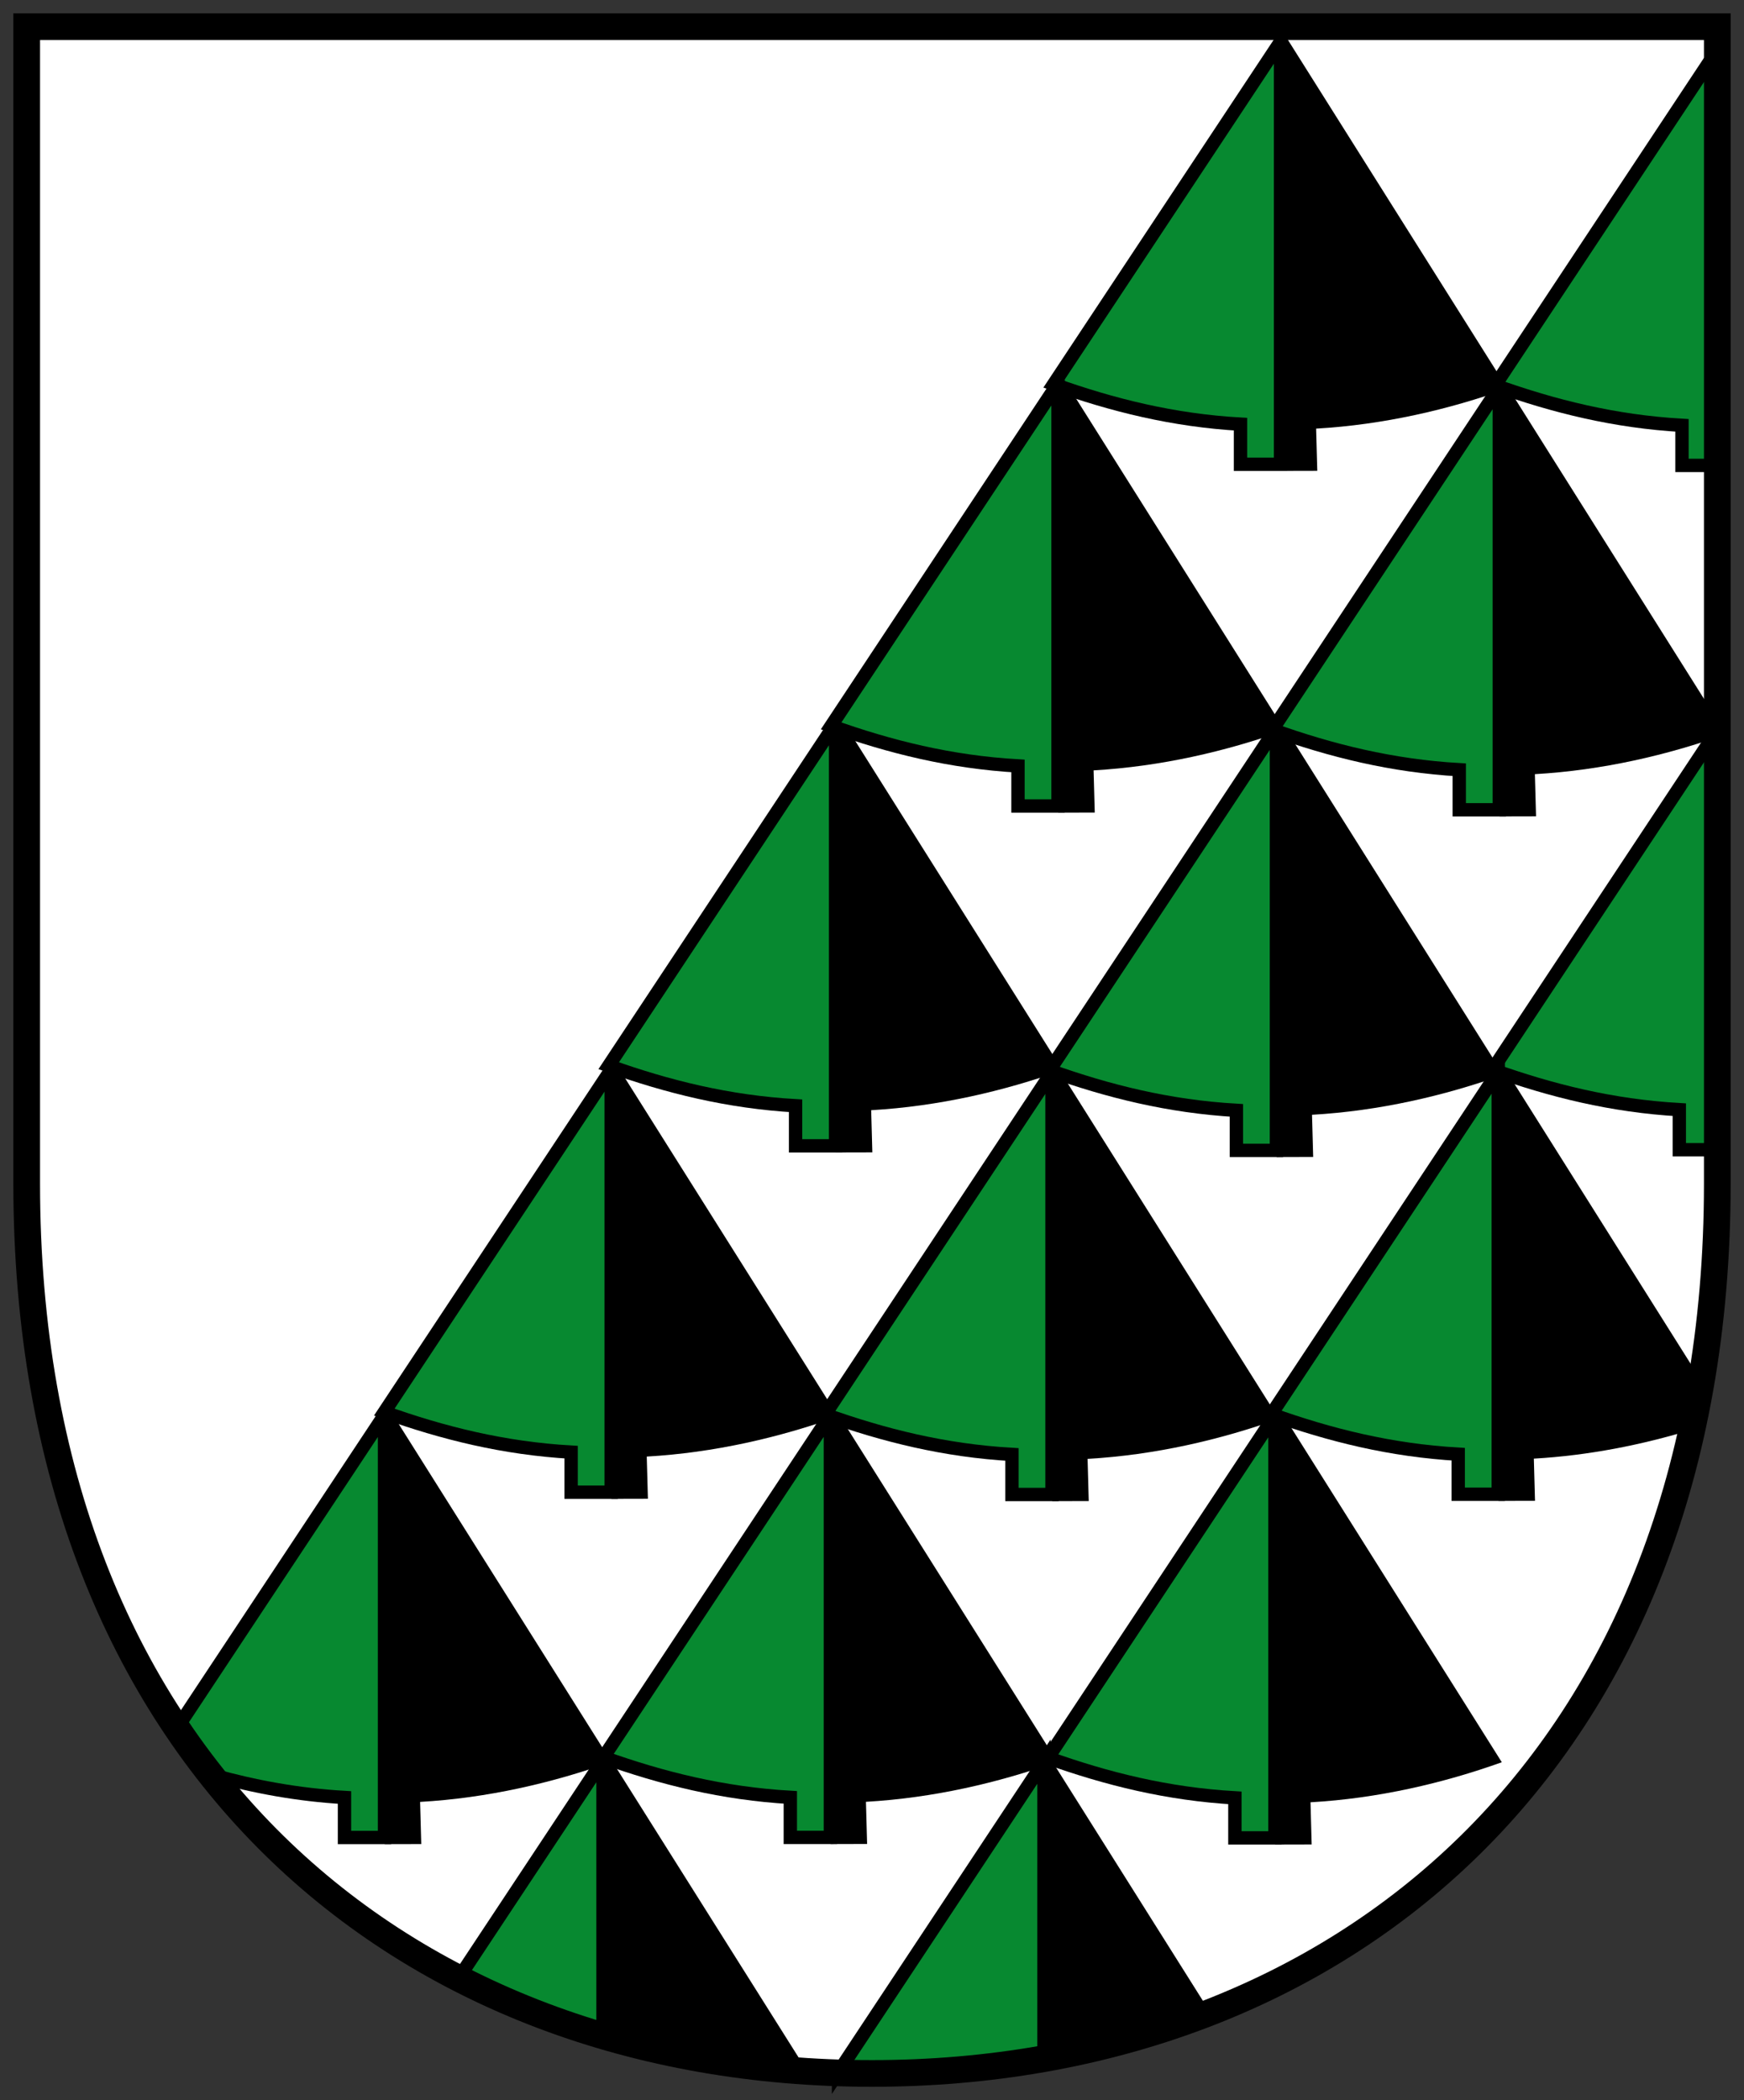 <!-- Created with Inkscape (http://www.inkscape.org/) -->
<svg xmlns:rdf="http://www.w3.org/1999/02/22-rdf-syntax-ns#" xmlns="http://www.w3.org/2000/svg" height="472" width="392" version="1.1" xmlns:cc="http://creativecommons.org/ns#" xmlns:xlink="http://www.w3.org/1999/xlink" xmlns:dc="http://purl.org/dc/elements/1.1/">
 <rect width="100%" height="100%" fill="#333333" stroke="none"/>

 <g transform="translate(0,-580.362)">
  <path d="m6,586.36,380,0,0,260c0,130-85,200-190,200s-190-70-190-200z" fill="#FFF"/>
  <g id="g4558-7" transform="translate(145.565,81.063)">
   <path stroke-linejoin="miter" d="m90,318,51-77,0,95-9,0,0-9c-15.122-0.865-28.808-4.277-42-9z" transform="translate(0,576.362)" stroke="#000" stroke-linecap="butt" stroke-miterlimit="4" stroke-dasharray="none" stroke-width="3" fill="#078930"/>
   <path fill="#000" d="m192,895.36-51-81,0.046,99.497,8.212-0.019l-0.26-9.48c15.122-0.865,29.808-4.277,43-9z"/>
  </g>
  <use xlink:href="#g4558-7" transform="translate(1.263,-308.727)" height="476" width="396" y="0" x="0"/>
  <use xlink:href="#g4558-7" transform="translate(-99.923,-0.108)" height="476" width="396" y="0" x="0"/>
  <use xlink:href="#g4558-7" transform="translate(-149.191,-77.698)" height="476" width="396" y="0" x="0"/>
  <use xlink:href="#g4558-7" transform="translate(-98.746,-155.545)" height="476" width="396" y="0" x="0"/>
  <use xlink:href="#g4558-7" transform="translate(-50.105,-77.182)" height="476" width="396" y="0" x="0"/>
  <use xlink:href="#g4558-7" transform="translate(0.34,-154.514)" height="476" width="396" y="0" x="0"/>
  <use xlink:href="#g4558-7" transform="translate(-48.754,-231.922)" height="476" width="396" y="0" x="0"/>
  <use xlink:href="#g4558-7" transform="translate(50.434,-231.069)" height="476" width="396" y="0" x="0"/>
  <g transform="translate(-54.571,80.978)">
   <path stroke-linejoin="miter" d="M94.861,310.66,141,241v95h-9v-9c-10.446-0.597-20.206-2.41-29.592-5.031,0,0-7.457-10.984-7.547-11.308z" transform="translate(0,576.362)" stroke="#000" stroke-linecap="butt" stroke-miterlimit="4" stroke-dasharray="none" stroke-width="3" fill="#078930"/>
   <path fill="#000" d="m192,895.36-51-81,0.046,99.497,8.212-0.019l-0.26-9.48c15.122-0.865,29.808-4.277,43-9z"/>
  </g>
  <path stroke-linejoin="miter" d="m336.06,666.96,51-77,0,95-9,0,0-9c-15.122-0.865-28.808-4.277-42-9z" stroke="#000" stroke-linecap="butt" stroke-miterlimit="4" stroke-dasharray="none" stroke-width="3" fill="#078930"/>
  <path stroke-linejoin="miter" d="m335.46,820.76,51-77,0,95-9,0,0-9c-15.122-0.865-28.808-4.277-42-9z" stroke="#000" stroke-linecap="butt" stroke-miterlimit="4" stroke-dasharray="none" stroke-width="3" fill="#078930"/>
  <g transform="translate(195.765,3.827)">
   <path stroke-linejoin="miter" d="m90,318,51-77,0,95-9,0,0-9c-15.122-0.865-28.808-4.277-42-9z" transform="translate(0,576.362)" stroke="#000" stroke-linecap="butt" stroke-miterlimit="4" stroke-dasharray="none" stroke-width="3" fill="#078930"/>
   <path fill="#000" d="M186.35,886.39,141,814.36l0.046,99.497,8.212-0.019-0.26-9.48c12.362-0.707,24.433-3.116,35.635-6.553,0,0,1.885-10.908,1.714-11.423z"/>
  </g>
  <g transform="translate(93.648,158.925)">
   <path stroke-linejoin="miter" d="M94.83,310.71,141,241v66.928c-1.218,2.437-47.409,4.601-46.17,2.78z" transform="translate(0,576.362)" stroke="#000" stroke-linecap="butt" stroke-miterlimit="4" stroke-dasharray="none" stroke-width="3" fill="#078930"/>
   <path fill="#000" d="M179.07,874.83,141,814.36l0.033,71.991s38.248-11.601,38.041-11.52z"/>
  </g>
  <g transform="translate(-5.464,158.579)">
   <path stroke-linejoin="miter" d="M108.37,290.27,141,241v62.635z" transform="translate(0,576.362)" stroke="#000" stroke-linecap="butt" stroke-miterlimit="4" stroke-dasharray="none" stroke-width="3" fill="#078930"/>
   <path fill="#000" d="M186.47,886.58,141,814.36l0.031,64.861c0.157,0.122,45.441,7.359,45.441,7.359z"/>
  </g>
  <path d="m6,586.36,380,0,0,260c0,130-85,200-190,200s-190-70-190-200z" stroke="#000" stroke-dasharray="none" stroke-miterlimit="4" stroke-width="6" fill="none"/>
 </g>
</svg>
